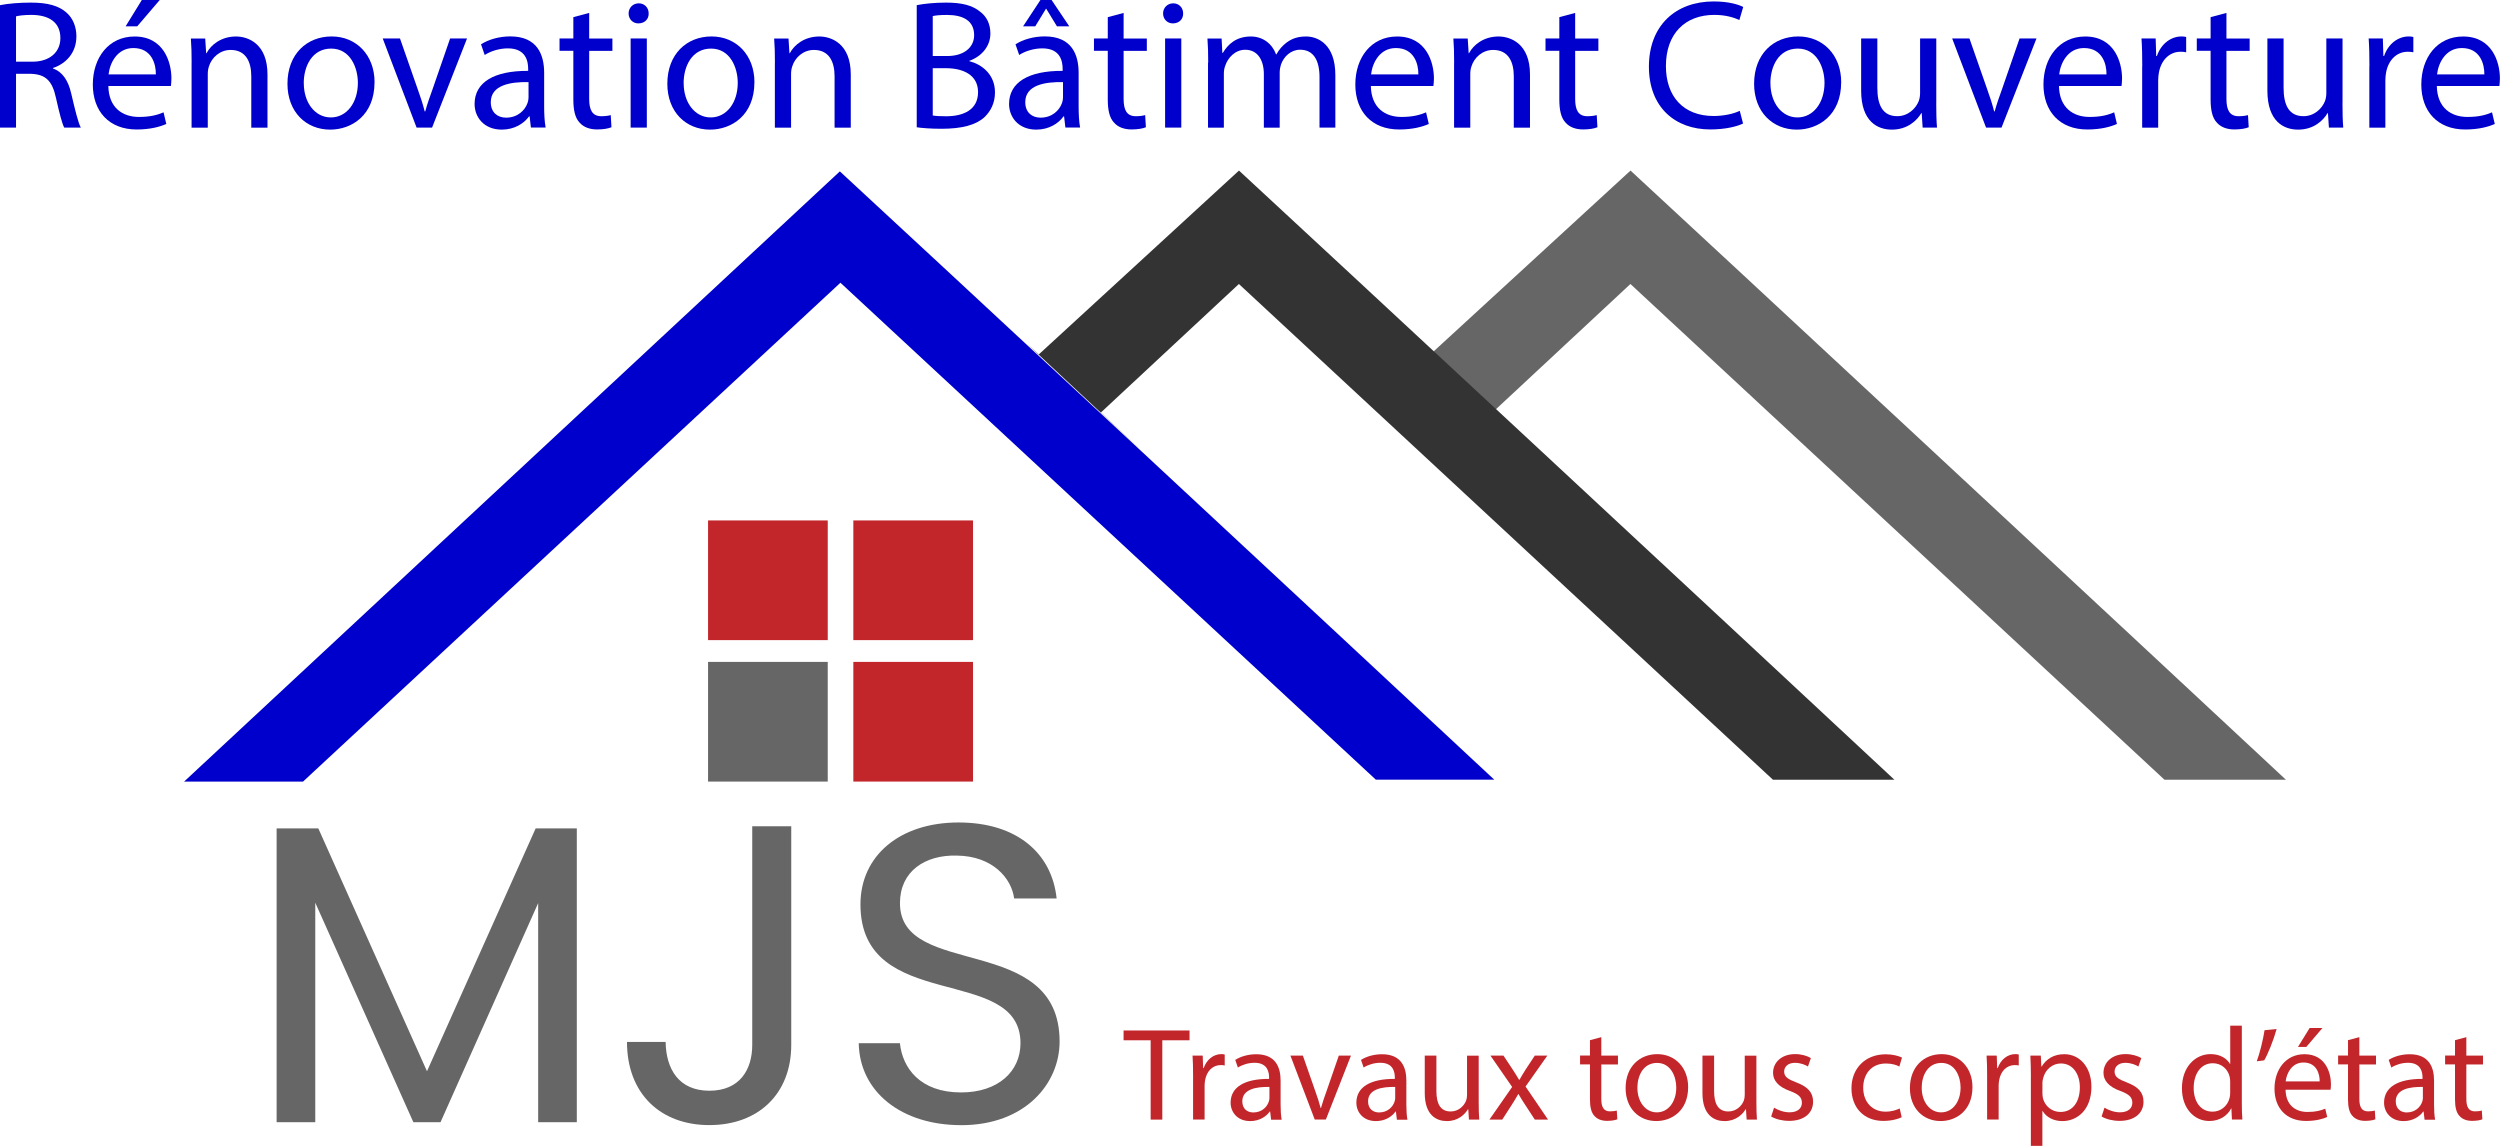 <?xml version="1.0" encoding="UTF-8"?><svg id="Calque_3" xmlns="http://www.w3.org/2000/svg" viewBox="0 0 555.64 254.66"><defs><style>.cls-1{fill:#666;}.cls-1,.cls-2,.cls-3,.cls-4{stroke-width:0px;}.cls-2{fill:#c2262b;}.cls-3{fill:#00c;}.cls-4{fill:#333;}</style></defs><path class="cls-3" d="m332.09,173.28h-26.31c-38.95-36.15-78.52-72.88-118.99-110.44-40.22,37.33-79.75,74.03-119.44,110.87h-26.43c49.61-46.16,97.26-90.51,145.74-135.62,14.69,13.51,115.28,107.04,145.44,135.19Z"/><path class="cls-1" d="m508.07,173.3h-27c-38.83-36.04-78.41-72.79-118.7-110.18-10.43,9.71-20.24,18.84-30.67,28.56,29.02,27.09-28.97-26.86-13.8-12.91,14.81-13.6,29.17-26.79,44.49-40.86,14.81,13.64,115.43,107.17,145.68,135.4Z"/><path class="cls-4" d="m421.05,173.3h-27c-38.83-36.04-78.41-72.79-118.7-110.18-10.43,9.71-20.24,18.84-30.67,28.56,29.02,27.09-28.97-26.86-13.8-12.91,14.81-13.6,29.17-26.79,44.49-40.86,14.81,13.64,115.43,107.17,145.68,135.4Z"/><rect class="cls-2" x="157.37" y="115.67" width="26.6" height="26.6"/><rect class="cls-2" x="189.66" y="115.67" width="26.6" height="26.6"/><rect class="cls-2" x="189.66" y="147.11" width="26.6" height="26.6"/><rect class="cls-1" x="157.37" y="147.11" width="26.6" height="26.6"/><path class="cls-1" d="m61.5,184.12h9.25l24.15,53.97,24.15-53.97h9.15v65.29h-8.59v-48.69l-21.7,48.69h-6.04l-21.8-48.78v48.78h-8.59v-65.29Z"/><path class="cls-1" d="m167.18,183.64h8.68v48.59c0,10.94-7.36,17.83-18.21,17.83s-18.3-6.98-18.3-18.49h8.59c.09,6.04,2.93,10.85,9.72,10.85s9.53-4.72,9.53-10.19v-48.59Z"/><path class="cls-1" d="m213.6,250.07c-13.21,0-22.55-7.36-22.74-18.21h9.15c.57,5.47,4.44,10.94,13.59,10.94,8.3,0,13.21-4.72,13.21-10.94,0-17.74-35.57-6.42-35.57-30.85,0-10.85,8.77-18.21,21.8-18.21s20.76,6.89,21.8,16.89h-9.44c-.57-4.43-4.72-9.44-12.74-9.53-7.08-.19-12.64,3.49-12.64,10.57,0,16.98,35.48,6.42,35.48,30.76,0,9.34-7.64,18.59-21.89,18.59Z"/><path class="cls-2" d="m255.74,231.21h-6.02v-2.18h14.66v2.18h-6.05v17.63h-2.59v-17.63Z"/><path class="cls-2" d="m265.17,239.05c0-1.67-.03-3.12-.12-4.44h2.26l.09,2.79h.12c.65-1.91,2.2-3.12,3.94-3.12.29,0,.5.03.74.09v2.44c-.26-.06-.53-.09-.88-.09-1.82,0-3.12,1.38-3.47,3.32-.06.35-.12.76-.12,1.2v7.58h-2.56v-9.79Z"/><path class="cls-2" d="m282.51,248.84l-.21-1.79h-.09c-.79,1.12-2.32,2.12-4.35,2.12-2.88,0-4.35-2.03-4.35-4.09,0-3.44,3.06-5.32,8.55-5.29v-.29c0-1.18-.32-3.29-3.23-3.29-1.32,0-2.7.41-3.7,1.06l-.59-1.7c1.18-.76,2.88-1.26,4.67-1.26,4.35,0,5.41,2.97,5.41,5.82v5.32c0,1.23.06,2.44.24,3.41h-2.35Zm-.38-7.26c-2.82-.06-6.02.44-6.02,3.2,0,1.67,1.12,2.47,2.44,2.47,1.85,0,3.03-1.17,3.44-2.38.09-.26.15-.56.15-.82v-2.47Z"/><path class="cls-2" d="m289.57,234.61l2.79,7.99c.47,1.29.85,2.47,1.15,3.64h.09c.32-1.18.74-2.35,1.2-3.64l2.76-7.99h2.7l-5.58,14.22h-2.47l-5.41-14.22h2.76Z"/><path class="cls-2" d="m310.46,248.84l-.21-1.79h-.09c-.79,1.12-2.32,2.12-4.35,2.12-2.88,0-4.35-2.03-4.35-4.09,0-3.44,3.06-5.32,8.55-5.29v-.29c0-1.18-.32-3.29-3.23-3.29-1.32,0-2.7.41-3.7,1.06l-.59-1.7c1.18-.76,2.88-1.26,4.67-1.26,4.35,0,5.41,2.97,5.41,5.82v5.32c0,1.23.06,2.44.24,3.41h-2.35Zm-.38-7.26c-2.82-.06-6.02.44-6.02,3.2,0,1.67,1.12,2.47,2.44,2.47,1.85,0,3.03-1.17,3.44-2.38.09-.26.15-.56.15-.82v-2.47Z"/><path class="cls-2" d="m328.65,244.96c0,1.47.03,2.76.12,3.88h-2.29l-.15-2.32h-.06c-.68,1.15-2.18,2.65-4.7,2.65-2.23,0-4.91-1.23-4.91-6.23v-8.32h2.59v7.88c0,2.7.82,4.53,3.17,4.53,1.73,0,2.94-1.2,3.41-2.35.15-.38.23-.85.23-1.32v-8.73h2.59v10.34Z"/><path class="cls-2" d="m334.15,234.61l2.03,3.06c.53.79.97,1.53,1.44,2.32h.09c.47-.85.94-1.59,1.41-2.35l2-3.03h2.79l-4.85,6.88,5,7.35h-2.94l-2.09-3.2c-.56-.82-1.03-1.62-1.53-2.47h-.06c-.47.85-.97,1.62-1.5,2.47l-2.06,3.2h-2.85l5.05-7.26-4.82-6.96h2.88Z"/><path class="cls-2" d="m355.9,230.53v4.08h3.7v1.97h-3.7v7.67c0,1.76.5,2.76,1.94,2.76.68,0,1.18-.09,1.5-.18l.12,1.94c-.5.21-1.29.35-2.29.35-1.2,0-2.17-.38-2.79-1.09-.73-.76-1-2.03-1-3.7v-7.76h-2.2v-1.97h2.2v-3.41l2.53-.68Z"/><path class="cls-2" d="m375.2,241.61c0,5.26-3.64,7.55-7.08,7.55-3.85,0-6.82-2.82-6.82-7.32,0-4.76,3.12-7.55,7.05-7.55s6.85,2.97,6.85,7.32Zm-11.28.15c0,3.12,1.79,5.47,4.32,5.47s4.32-2.32,4.32-5.52c0-2.41-1.2-5.47-4.26-5.47s-4.38,2.82-4.38,5.52Z"/><path class="cls-2" d="m390.37,244.96c0,1.47.03,2.76.12,3.88h-2.29l-.15-2.32h-.06c-.68,1.15-2.18,2.65-4.7,2.65-2.23,0-4.91-1.23-4.91-6.23v-8.32h2.59v7.88c0,2.7.82,4.53,3.17,4.53,1.73,0,2.94-1.2,3.41-2.35.15-.38.23-.85.23-1.32v-8.73h2.59v10.34Z"/><path class="cls-2" d="m394.31,246.19c.76.5,2.12,1.03,3.41,1.03,1.88,0,2.76-.94,2.76-2.12,0-1.23-.73-1.91-2.65-2.62-2.56-.91-3.76-2.32-3.76-4.03,0-2.29,1.85-4.17,4.91-4.17,1.44,0,2.7.41,3.5.88l-.65,1.88c-.56-.35-1.59-.82-2.91-.82-1.53,0-2.38.88-2.38,1.94,0,1.18.85,1.7,2.7,2.41,2.47.94,3.73,2.17,3.73,4.29,0,2.5-1.94,4.26-5.32,4.26-1.56,0-3-.38-4-.97l.65-1.97Z"/><path class="cls-2" d="m422.67,248.31c-.68.35-2.18.82-4.09.82-4.29,0-7.08-2.91-7.08-7.26s3-7.55,7.64-7.55c1.53,0,2.88.38,3.59.73l-.59,2c-.62-.35-1.59-.68-3-.68-3.26,0-5.03,2.41-5.03,5.38,0,3.29,2.12,5.32,4.94,5.32,1.47,0,2.44-.38,3.17-.71l.44,1.94Z"/><path class="cls-2" d="m438.39,241.61c0,5.26-3.64,7.55-7.08,7.55-3.85,0-6.82-2.82-6.82-7.32,0-4.76,3.12-7.55,7.05-7.55s6.85,2.97,6.85,7.32Zm-11.28.15c0,3.12,1.79,5.47,4.32,5.47s4.32-2.32,4.32-5.52c0-2.41-1.2-5.47-4.26-5.47s-4.38,2.82-4.38,5.52Z"/><path class="cls-2" d="m441.65,239.05c0-1.67-.03-3.12-.12-4.44h2.26l.09,2.79h.12c.65-1.91,2.2-3.12,3.94-3.12.29,0,.5.03.74.09v2.44c-.26-.06-.53-.09-.88-.09-1.82,0-3.12,1.38-3.47,3.32-.06.35-.12.76-.12,1.2v7.58h-2.56v-9.79Z"/><path class="cls-2" d="m451.38,239.26c0-1.82-.06-3.29-.12-4.64h2.32l.12,2.44h.06c1.06-1.73,2.73-2.76,5.05-2.76,3.44,0,6.02,2.91,6.02,7.23,0,5.11-3.12,7.64-6.46,7.64-1.88,0-3.53-.82-4.38-2.23h-.06v7.73h-2.56v-15.4Zm2.56,3.79c0,.38.06.73.12,1.06.47,1.79,2.03,3.03,3.88,3.03,2.73,0,4.32-2.23,4.32-5.49,0-2.85-1.5-5.29-4.23-5.29-1.76,0-3.41,1.26-3.91,3.2-.09.32-.18.71-.18,1.06v2.44Z"/><path class="cls-2" d="m467.75,246.19c.76.5,2.12,1.03,3.41,1.03,1.88,0,2.76-.94,2.76-2.12,0-1.23-.73-1.91-2.65-2.62-2.56-.91-3.76-2.32-3.76-4.03,0-2.29,1.85-4.17,4.91-4.17,1.44,0,2.7.41,3.5.88l-.65,1.88c-.56-.35-1.59-.82-2.91-.82-1.53,0-2.38.88-2.38,1.94,0,1.18.85,1.7,2.7,2.41,2.47.94,3.73,2.17,3.73,4.29,0,2.5-1.94,4.26-5.32,4.26-1.56,0-3-.38-4-.97l.65-1.97Z"/><path class="cls-2" d="m498.26,227.97v17.19c0,1.26.03,2.7.12,3.67h-2.32l-.12-2.47h-.06c-.79,1.59-2.53,2.79-4.85,2.79-3.44,0-6.08-2.91-6.08-7.23-.03-4.73,2.91-7.64,6.38-7.64,2.17,0,3.64,1.03,4.29,2.17h.06v-8.49h2.59Zm-2.59,12.43c0-.32-.03-.76-.12-1.09-.38-1.65-1.79-3-3.73-3-2.67,0-4.26,2.35-4.26,5.5,0,2.88,1.41,5.26,4.2,5.26,1.73,0,3.32-1.15,3.79-3.09.09-.35.12-.71.12-1.12v-2.47Z"/><path class="cls-2" d="m505.99,228.71c-.68,2.47-1.94,5.61-2.76,6.96l-1.65.21c.65-1.73,1.41-4.79,1.73-6.91l2.67-.26Z"/><path class="cls-2" d="m507.98,242.2c.06,3.5,2.29,4.94,4.88,4.94,1.85,0,2.97-.32,3.94-.73l.44,1.85c-.91.41-2.47.88-4.73.88-4.38,0-6.99-2.88-6.99-7.17s2.53-7.67,6.67-7.67c4.64,0,5.88,4.08,5.88,6.7,0,.53-.06.94-.09,1.2h-9.99Zm7.58-1.85c.03-1.65-.68-4.2-3.59-4.2-2.62,0-3.76,2.41-3.97,4.2h7.55Zm.62-11.87l-3.59,4.2h-1.85l2.59-4.2h2.85Z"/><path class="cls-2" d="m524.38,230.53v4.08h3.7v1.97h-3.7v7.67c0,1.76.5,2.76,1.94,2.76.68,0,1.18-.09,1.5-.18l.12,1.94c-.5.21-1.29.35-2.29.35-1.2,0-2.17-.38-2.79-1.09-.73-.76-1-2.03-1-3.7v-7.76h-2.2v-1.97h2.2v-3.41l2.53-.68Z"/><path class="cls-2" d="m538.87,248.84l-.21-1.79h-.09c-.79,1.12-2.32,2.12-4.35,2.12-2.88,0-4.35-2.03-4.35-4.09,0-3.44,3.06-5.32,8.55-5.29v-.29c0-1.18-.32-3.29-3.23-3.29-1.32,0-2.7.41-3.7,1.06l-.59-1.7c1.18-.76,2.88-1.26,4.67-1.26,4.35,0,5.41,2.97,5.41,5.82v5.32c0,1.23.06,2.44.24,3.41h-2.35Zm-.38-7.26c-2.82-.06-6.02.44-6.02,3.2,0,1.67,1.12,2.47,2.44,2.47,1.85,0,3.03-1.17,3.44-2.38.09-.26.15-.56.15-.82v-2.47Z"/><path class="cls-2" d="m548.16,230.53v4.08h3.7v1.97h-3.7v7.67c0,1.76.5,2.76,1.94,2.76.68,0,1.18-.09,1.5-.18l.12,1.94c-.5.21-1.29.35-2.29.35-1.2,0-2.17-.38-2.79-1.09-.73-.76-1-2.03-1-3.7v-7.76h-2.2v-1.97h2.2v-3.41l2.53-.68Z"/><path class="cls-3" d="m0,1.15c1.8-.37,4.38-.57,6.83-.57,3.81,0,6.26.7,7.98,2.25,1.39,1.23,2.17,3.11,2.17,5.24,0,3.65-2.29,6.06-5.2,7.04v.12c2.13.74,3.4,2.7,4.05,5.56.9,3.85,1.56,6.51,2.13,7.57h-3.68c-.45-.78-1.07-3.15-1.84-6.59-.82-3.81-2.29-5.24-5.52-5.36h-3.36v11.95H0V1.15Zm3.56,12.56h3.64c3.81,0,6.22-2.09,6.22-5.24,0-3.56-2.58-5.12-6.34-5.16-1.72,0-2.95.16-3.52.33v10.07Z"/><path class="cls-3" d="m24.08,19.11c.08,4.87,3.19,6.88,6.79,6.88,2.58,0,4.13-.45,5.48-1.02l.61,2.58c-1.27.57-3.44,1.23-6.59,1.23-6.1,0-9.74-4.01-9.74-9.99s3.52-10.68,9.29-10.68c6.46,0,8.18,5.69,8.18,9.33,0,.74-.08,1.31-.12,1.68h-13.92Zm10.56-2.58c.04-2.29-.94-5.85-4.99-5.85-3.64,0-5.24,3.36-5.52,5.85h10.52Zm.86-16.53l-5,5.85h-2.58l3.6-5.85h3.97Z"/><path class="cls-3" d="m42.59,13.92c0-2.05-.04-3.73-.17-5.36h3.19l.21,3.27h.08c.98-1.88,3.28-3.72,6.55-3.72,2.74,0,7,1.64,7,8.43v11.83h-3.6v-11.42c0-3.19-1.19-5.85-4.59-5.85-2.37,0-4.22,1.68-4.83,3.69-.16.45-.25,1.06-.25,1.68v11.91h-3.6v-14.45Z"/><path class="cls-3" d="m83.24,18.29c0,7.32-5.08,10.52-9.86,10.52-5.36,0-9.49-3.93-9.49-10.19,0-6.63,4.34-10.52,9.82-10.52s9.54,4.13,9.54,10.19Zm-15.72.2c0,4.34,2.5,7.61,6.01,7.61s6.01-3.24,6.01-7.69c0-3.36-1.68-7.61-5.93-7.61s-6.1,3.93-6.1,7.69Z"/><path class="cls-3" d="m88.9,8.55l3.89,11.13c.65,1.8,1.19,3.44,1.6,5.08h.12c.45-1.64,1.02-3.27,1.68-5.08l3.85-11.13h3.76l-7.77,19.81h-3.44l-7.53-19.81h3.85Z"/><path class="cls-3" d="m118,28.36l-.29-2.5h-.12c-1.11,1.56-3.23,2.95-6.06,2.95-4.01,0-6.05-2.82-6.05-5.69,0-4.79,4.26-7.41,11.91-7.37v-.41c0-1.64-.45-4.59-4.5-4.59-1.84,0-3.77.57-5.16,1.47l-.82-2.37c1.64-1.06,4.01-1.76,6.5-1.76,6.06,0,7.53,4.13,7.53,8.1v7.41c0,1.72.08,3.4.33,4.75h-3.27Zm-.53-10.11c-3.93-.08-8.39.61-8.39,4.46,0,2.33,1.55,3.44,3.4,3.44,2.58,0,4.22-1.64,4.79-3.32.12-.37.2-.78.2-1.15v-3.44Z"/><path class="cls-3" d="m130.95,2.87v5.69h5.16v2.74h-5.16v10.68c0,2.46.7,3.85,2.7,3.85.94,0,1.64-.12,2.09-.25l.16,2.7c-.69.29-1.8.49-3.19.49-1.68,0-3.03-.53-3.89-1.52-1.02-1.06-1.39-2.82-1.39-5.16v-10.8h-3.07v-2.74h3.07V3.81l3.52-.94Z"/><path class="cls-3" d="m144.17,2.99c.04,1.23-.86,2.21-2.29,2.21-1.27,0-2.17-.98-2.17-2.21s.94-2.25,2.25-2.25,2.21.98,2.21,2.25Zm-4.01,25.37V8.55h3.6v19.81h-3.6Z"/><path class="cls-3" d="m167.67,18.29c0,7.32-5.08,10.52-9.86,10.52-5.36,0-9.49-3.93-9.49-10.19,0-6.63,4.34-10.52,9.82-10.52s9.54,4.13,9.54,10.19Zm-15.72.2c0,4.34,2.5,7.61,6.01,7.61s6.01-3.24,6.01-7.69c0-3.36-1.68-7.61-5.93-7.61s-6.1,3.93-6.1,7.69Z"/><path class="cls-3" d="m172.23,13.92c0-2.05-.04-3.73-.17-5.36h3.19l.21,3.27h.08c.98-1.88,3.28-3.72,6.55-3.72,2.74,0,7,1.64,7,8.43v11.83h-3.6v-11.42c0-3.19-1.19-5.85-4.59-5.85-2.37,0-4.22,1.68-4.83,3.69-.16.45-.25,1.06-.25,1.68v11.91h-3.6v-14.45Z"/><path class="cls-3" d="m203.75,1.15c1.56-.33,4.01-.57,6.51-.57,3.56,0,5.85.61,7.57,2.01,1.43,1.06,2.29,2.7,2.29,4.87,0,2.66-1.76,5-4.67,6.06v.08c2.62.66,5.69,2.83,5.69,6.92,0,2.37-.94,4.18-2.33,5.52-1.92,1.76-5.04,2.58-9.54,2.58-2.46,0-4.34-.16-5.52-.33V1.15Zm3.56,11.3h3.23c3.77,0,5.97-1.97,5.97-4.63,0-3.23-2.46-4.5-6.05-4.5-1.64,0-2.58.12-3.15.25v8.88Zm0,13.22c.7.12,1.72.17,2.99.17,3.69,0,7.08-1.35,7.08-5.36,0-3.77-3.23-5.32-7.12-5.32h-2.95v10.52Z"/><path class="cls-3" d="m236.79,28.36l-.29-2.5h-.12c-1.1,1.56-3.23,2.95-6.06,2.95-4.01,0-6.05-2.82-6.05-5.69,0-4.79,4.26-7.41,11.91-7.37v-.41c0-1.64-.45-4.59-4.5-4.59-1.84,0-3.77.57-5.16,1.47l-.82-2.37c1.64-1.06,4.01-1.76,6.5-1.76,6.06,0,7.53,4.13,7.53,8.1v7.41c0,1.72.08,3.4.33,4.75h-3.27Zm-3.07-28.36l3.93,5.85h-2.74l-2.37-3.89h-.08l-2.37,3.89h-2.7l3.85-5.85h2.5Zm2.54,18.25c-3.93-.08-8.39.61-8.39,4.46,0,2.33,1.55,3.44,3.4,3.44,2.58,0,4.22-1.64,4.79-3.32.12-.37.2-.78.2-1.15v-3.44Z"/><path class="cls-3" d="m249.73,2.87v5.69h5.16v2.74h-5.16v10.68c0,2.46.7,3.85,2.7,3.85.94,0,1.64-.12,2.09-.25l.16,2.7c-.69.29-1.8.49-3.19.49-1.68,0-3.03-.53-3.89-1.52-1.02-1.06-1.39-2.82-1.39-5.16v-10.8h-3.07v-2.74h3.07V3.81l3.52-.94Z"/><path class="cls-3" d="m262.96,2.99c.04,1.23-.86,2.21-2.29,2.21-1.27,0-2.17-.98-2.17-2.21s.94-2.25,2.25-2.25,2.21.98,2.21,2.25Zm-4.01,25.37V8.55h3.6v19.81h-3.6Z"/><path class="cls-3" d="m268.53,13.92c0-2.05-.04-3.73-.17-5.36h3.15l.16,3.19h.12c1.11-1.88,2.95-3.64,6.22-3.64,2.7,0,4.75,1.64,5.6,3.97h.08c.61-1.11,1.39-1.96,2.21-2.58,1.19-.9,2.5-1.39,4.38-1.39,2.62,0,6.51,1.72,6.51,8.59v11.66h-3.52v-11.21c0-3.81-1.39-6.1-4.3-6.1-2.05,0-3.64,1.51-4.26,3.28-.16.49-.29,1.14-.29,1.8v12.24h-3.52v-11.87c0-3.15-1.39-5.44-4.14-5.44-2.25,0-3.89,1.8-4.46,3.6-.21.53-.29,1.15-.29,1.76v11.95h-3.52v-14.45Z"/><path class="cls-3" d="m304.68,19.11c.08,4.87,3.19,6.88,6.79,6.88,2.58,0,4.13-.45,5.48-1.02l.61,2.58c-1.27.57-3.44,1.23-6.59,1.23-6.1,0-9.74-4.01-9.74-9.99s3.52-10.68,9.29-10.68c6.46,0,8.18,5.69,8.18,9.33,0,.74-.08,1.31-.12,1.68h-13.92Zm10.56-2.58c.04-2.29-.94-5.85-4.99-5.85-3.64,0-5.24,3.36-5.52,5.85h10.52Z"/><path class="cls-3" d="m323.19,13.92c0-2.05-.04-3.73-.17-5.36h3.19l.21,3.27h.08c.98-1.88,3.28-3.72,6.55-3.72,2.74,0,7,1.64,7,8.43v11.83h-3.6v-11.42c0-3.19-1.19-5.85-4.59-5.85-2.37,0-4.22,1.68-4.83,3.69-.16.45-.25,1.06-.25,1.68v11.91h-3.6v-14.45Z"/><path class="cls-3" d="m350.09,2.87v5.69h5.16v2.74h-5.16v10.68c0,2.46.7,3.85,2.7,3.85.94,0,1.64-.12,2.09-.25l.16,2.7c-.69.29-1.8.49-3.19.49-1.68,0-3.03-.53-3.89-1.52-1.02-1.06-1.39-2.82-1.39-5.16v-10.8h-3.07v-2.74h3.07V3.81l3.52-.94Z"/><path class="cls-3" d="m387.39,27.46c-1.31.65-3.93,1.31-7.28,1.31-7.78,0-13.63-4.91-13.63-13.96s5.85-14.49,14.41-14.49c3.44,0,5.61.74,6.55,1.23l-.86,2.91c-1.35-.66-3.27-1.15-5.56-1.15-6.46,0-10.76,4.13-10.76,11.38,0,6.75,3.89,11.09,10.6,11.09,2.17,0,4.38-.45,5.81-1.15l.74,2.83Z"/><path class="cls-3" d="m409.21,18.29c0,7.32-5.08,10.52-9.86,10.52-5.36,0-9.49-3.93-9.49-10.19,0-6.63,4.34-10.52,9.82-10.52s9.54,4.13,9.54,10.19Zm-15.72.2c0,4.34,2.5,7.61,6.01,7.61s6.01-3.24,6.01-7.69c0-3.36-1.68-7.61-5.93-7.61s-6.1,3.93-6.1,7.69Z"/><path class="cls-3" d="m430.34,22.96c0,2.05.04,3.85.17,5.4h-3.19l-.21-3.23h-.08c-.94,1.6-3.03,3.68-6.55,3.68-3.11,0-6.83-1.72-6.83-8.68v-11.58h3.6v10.97c0,3.77,1.15,6.3,4.42,6.3,2.41,0,4.09-1.68,4.75-3.28.21-.53.33-1.19.33-1.84v-12.15h3.6v14.41Z"/><path class="cls-3" d="m437.72,8.55l3.89,11.13c.65,1.8,1.19,3.44,1.6,5.08h.12c.45-1.64,1.02-3.27,1.68-5.08l3.85-11.13h3.76l-7.77,19.81h-3.44l-7.53-19.81h3.85Z"/><path class="cls-3" d="m457.62,19.11c.08,4.87,3.19,6.88,6.79,6.88,2.58,0,4.13-.45,5.48-1.02l.61,2.58c-1.27.57-3.44,1.23-6.59,1.23-6.1,0-9.74-4.01-9.74-9.99s3.52-10.68,9.29-10.68c6.46,0,8.18,5.69,8.18,9.33,0,.74-.08,1.31-.12,1.68h-13.92Zm10.56-2.58c.04-2.29-.94-5.85-4.99-5.85-3.64,0-5.24,3.36-5.52,5.85h10.52Z"/><path class="cls-3" d="m476.13,14.73c0-2.33-.04-4.34-.17-6.18h3.15l.12,3.89h.16c.9-2.66,3.07-4.34,5.48-4.34.41,0,.7.04,1.02.12v3.4c-.37-.08-.74-.12-1.23-.12-2.54,0-4.34,1.92-4.83,4.63-.08.49-.16,1.06-.16,1.68v10.56h-3.56v-13.63Z"/><path class="cls-3" d="m494.84,2.87v5.69h5.16v2.74h-5.16v10.68c0,2.46.7,3.85,2.7,3.85.94,0,1.64-.12,2.09-.25l.16,2.7c-.69.29-1.8.49-3.19.49-1.68,0-3.03-.53-3.89-1.52-1.02-1.06-1.39-2.82-1.39-5.16v-10.8h-3.07v-2.74h3.07V3.81l3.52-.94Z"/><path class="cls-3" d="m520.63,22.96c0,2.05.04,3.85.17,5.4h-3.19l-.21-3.23h-.08c-.94,1.6-3.03,3.68-6.55,3.68-3.11,0-6.83-1.72-6.83-8.68v-11.58h3.6v10.97c0,3.77,1.15,6.3,4.42,6.3,2.41,0,4.09-1.68,4.75-3.28.21-.53.33-1.19.33-1.84v-12.15h3.6v14.41Z"/><path class="cls-3" d="m526.62,14.73c0-2.33-.04-4.34-.17-6.18h3.15l.12,3.89h.16c.9-2.66,3.07-4.34,5.48-4.34.41,0,.69.04,1.02.12v3.4c-.37-.08-.74-.12-1.23-.12-2.54,0-4.34,1.92-4.83,4.63-.08.49-.16,1.06-.16,1.68v10.56h-3.56v-13.63Z"/><path class="cls-3" d="m541.6,19.11c.08,4.87,3.19,6.88,6.79,6.88,2.58,0,4.13-.45,5.48-1.02l.61,2.58c-1.27.57-3.44,1.23-6.59,1.23-6.1,0-9.74-4.01-9.74-9.99s3.52-10.68,9.29-10.68c6.46,0,8.18,5.69,8.18,9.33,0,.74-.08,1.31-.12,1.68h-13.92Zm10.56-2.58c.04-2.29-.94-5.85-4.99-5.85-3.64,0-5.24,3.36-5.52,5.85h10.52Z"/></svg>